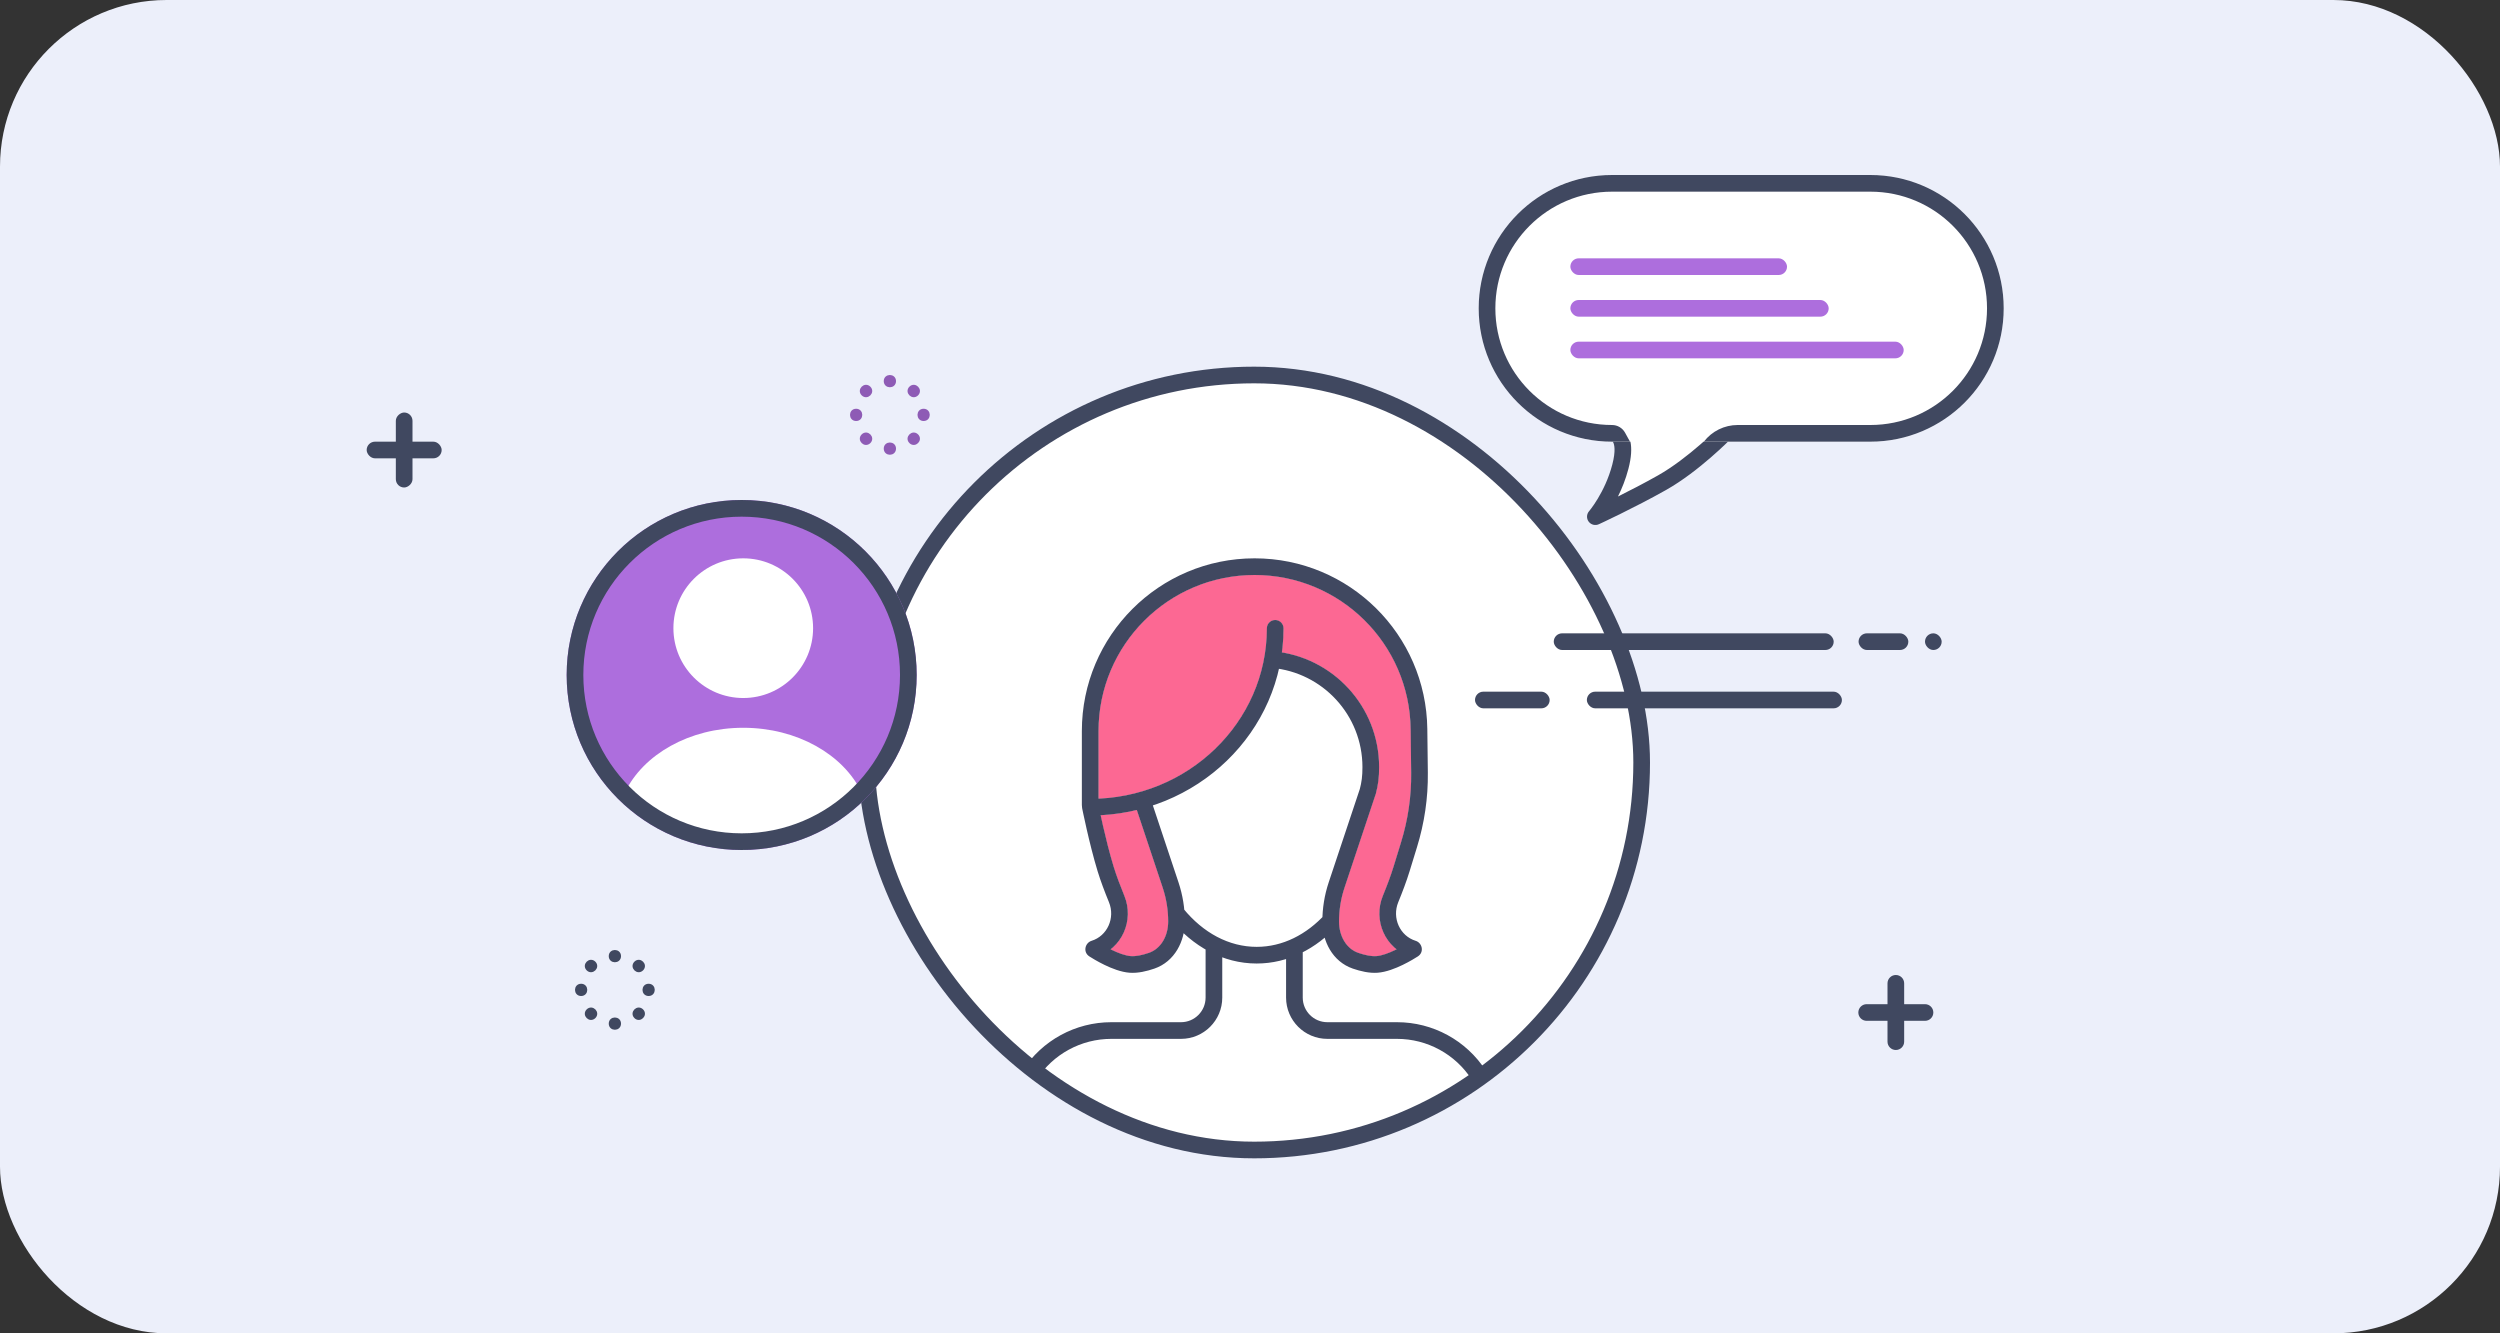 <svg width="300" height="160" viewBox="0 0 300 160" fill="none" xmlns="http://www.w3.org/2000/svg">
<rect x="0" y="0" width="300" height="160" fill="#333333" stroke="none"/>
<rect width="300" height="160" rx="20" fill="#ECEFFA"/>
<rect x="104" y="45" width="93" height="93" rx="46.5" fill="white" stroke="#404860" stroke-width="2"/>
<rect x="186.451" y="76" width="33.592" height="2" rx="1" fill="#404860"/>
<rect x="190.423" y="83" width="30.606" height="2" rx="1" fill="#404860"/>
<rect x="177" y="83" width="8.958" height="2" rx="1" fill="#404860"/>
<rect x="223.028" y="76" width="5.972" height="2" rx="1" fill="#404860"/>
<rect x="231" y="76" width="2" height="2" rx="1" fill="#404860"/>
<path d="M153.833 78.288C160.448 79.381 165.493 85.126 165.493 92.051C165.493 93.226 165.402 94.066 165.125 95.148L165.131 95.15L165.105 95.228L165.087 95.297C165.081 95.317 165.075 95.338 165.068 95.358C165.056 95.394 165.042 95.43 165.026 95.464L161.342 106.517C160.905 107.826 160.683 109.197 160.683 110.578C160.683 112.339 161.569 113.851 162.993 114.342C163.801 114.621 164.565 114.778 165.16 114.734C165.806 114.687 166.647 114.378 167.449 113.99C167.496 113.967 167.542 113.944 167.587 113.922C165.715 112.452 164.995 109.814 165.94 107.505C166.434 106.301 166.909 105.046 167.236 103.97C167.378 103.506 167.522 103.033 167.667 102.563C167.82 102.064 167.973 101.568 168.121 101.089C168.958 98.383 169.376 95.567 169.341 92.74L169.278 87.503C169.155 77.248 160.806 69 150.551 69C140.207 69 131.822 77.385 131.822 87.729V95.839C143.095 95.334 152.023 86.347 152.023 75.4C152.023 74.848 152.47 74.4 153.023 74.4C153.575 74.4 154.023 74.848 154.023 75.4C154.023 76.379 153.958 77.343 153.833 78.288Z" fill="#FC6893"/>
<path d="M132.077 97.829C132.154 98.183 132.245 98.598 132.35 99.054C132.68 100.499 133.133 102.341 133.628 103.97C133.956 105.046 134.431 106.301 134.925 107.505C135.87 109.814 135.15 112.452 133.278 113.922C133.323 113.944 133.369 113.967 133.416 113.99C134.218 114.378 135.059 114.687 135.705 114.734C136.299 114.778 137.064 114.621 137.872 114.342C139.296 113.851 140.182 112.339 140.182 110.578C140.182 109.197 139.96 107.826 139.523 106.517L136.418 97.203C135.017 97.539 133.565 97.752 132.077 97.829Z" fill="#FC6893"/>
<path fill-rule="evenodd" clip-rule="evenodd" d="M132.077 97.829C132.154 98.183 132.245 98.598 132.35 99.054C132.68 100.499 133.133 102.341 133.628 103.97C133.956 105.046 134.431 106.301 134.925 107.505C135.87 109.814 135.15 112.452 133.278 113.922C133.323 113.944 133.369 113.967 133.416 113.99C134.218 114.378 135.059 114.687 135.705 114.734C136.299 114.778 137.064 114.621 137.872 114.342C139.296 113.851 140.182 112.339 140.182 110.578C140.182 109.197 139.96 107.826 139.523 106.517L136.418 97.203C135.017 97.539 133.565 97.752 132.077 97.829ZM153.833 78.288C160.448 79.381 165.493 85.126 165.493 92.051C165.493 93.226 165.402 94.066 165.125 95.148L165.131 95.15L165.105 95.228L165.087 95.297C165.081 95.317 165.075 95.338 165.068 95.358C165.056 95.394 165.042 95.43 165.026 95.464L161.342 106.517C160.905 107.826 160.683 109.197 160.683 110.578C160.683 112.339 161.569 113.851 162.993 114.342C163.801 114.621 164.565 114.778 165.16 114.734C165.806 114.687 166.647 114.378 167.449 113.99C167.496 113.967 167.542 113.944 167.587 113.922C165.715 112.452 164.995 109.814 165.94 107.505C166.434 106.301 166.909 105.046 167.236 103.97C167.378 103.506 167.522 103.033 167.667 102.563C167.82 102.064 167.973 101.568 168.121 101.089C168.958 98.383 169.376 95.567 169.341 92.74L169.278 87.503C169.155 77.248 160.806 69 150.551 69C140.207 69 131.822 77.385 131.822 87.729V95.839C143.095 95.334 152.023 86.347 152.023 75.4C152.023 74.848 152.47 74.4 153.023 74.4C153.575 74.4 154.023 74.848 154.023 75.4C154.023 76.379 153.958 77.343 153.833 78.288Z" fill="#FC6893"/>
<path d="M129.822 96.608C129.822 97.161 130.269 97.608 130.822 97.608C131.374 97.608 131.822 97.161 131.822 96.608H129.822ZM170.278 87.491L169.278 87.503V87.503L170.278 87.491ZM170.341 92.728L171.341 92.716V92.716L170.341 92.728ZM169.599 113.93L170.14 114.771L170.14 114.771L169.599 113.93ZM165.233 115.732L165.306 116.729L165.233 115.732ZM162.667 115.287L162.341 116.233L162.667 115.287ZM169.076 101.384L168.121 101.089L169.076 101.384ZM168.193 104.261L169.15 104.552V104.552L168.193 104.261ZM166.866 107.884L165.94 107.505H165.94L166.866 107.884ZM160.393 106.201L159.444 105.884L160.393 106.201ZM169.587 113.855L169.881 112.899L169.881 112.899L169.587 113.855ZM131.266 113.93L130.725 114.771L130.725 114.771L131.266 113.93ZM135.632 115.732L135.559 116.729L135.632 115.732ZM138.198 115.287L137.872 114.342H137.872L138.198 115.287ZM131.818 96.591C131.71 96.049 131.184 95.698 130.642 95.805C130.1 95.912 129.748 96.439 129.856 96.98L131.818 96.591ZM132.672 104.261L131.715 104.552L132.672 104.261ZM133.999 107.884L134.924 107.505L133.999 107.884ZM140.472 106.201L139.523 106.517L140.472 106.201ZM131.278 113.855L130.984 112.899L130.984 112.899L131.278 113.855ZM154.023 75.4C154.023 74.848 153.575 74.4 153.023 74.4C152.47 74.4 152.023 74.848 152.023 75.4H154.023ZM163.154 94.784C163.012 95.317 163.33 95.865 163.864 96.007C164.397 96.148 164.945 95.83 165.087 95.297L163.154 94.784ZM152.792 78.156C152.242 78.107 151.756 78.513 151.707 79.063C151.659 79.613 152.065 80.099 152.615 80.148L152.792 78.156ZM150.802 113.622C147.467 113.622 144.369 111.931 142.008 109.044L140.46 110.31C143.117 113.559 146.746 115.622 150.802 115.622V113.622ZM159.061 109.665C156.775 112.172 153.893 113.622 150.802 113.622V115.622C154.557 115.622 157.948 113.854 160.539 111.012L159.061 109.665ZM131.822 96.608V87.729H129.822V96.608H131.822ZM169.278 87.503L169.341 92.74L171.341 92.716L171.278 87.479L169.278 87.503ZM169.057 113.09C168.858 113.218 168.225 113.614 167.449 113.99C166.647 114.378 165.806 114.687 165.16 114.734L165.306 116.729C166.345 116.653 167.469 116.202 168.32 115.79C169.197 115.366 169.905 114.923 170.14 114.771L169.057 113.09ZM165.16 114.734C164.565 114.778 163.801 114.621 162.993 114.342L162.341 116.233C163.243 116.544 164.311 116.802 165.306 116.729L165.16 114.734ZM168.121 101.089C167.833 102.02 167.528 103.014 167.236 103.97L169.15 104.552C169.44 103.6 169.745 102.609 170.032 101.68L168.121 101.089ZM167.236 103.97C166.909 105.046 166.434 106.301 165.94 107.505L167.791 108.263C168.294 107.035 168.796 105.714 169.15 104.552L167.236 103.97ZM161.342 106.517L165.131 95.15L163.233 94.518L159.444 105.884L161.342 106.517ZM160.683 110.578C160.683 109.197 160.905 107.826 161.342 106.517L159.444 105.884C158.94 107.398 158.683 108.982 158.683 110.578H160.683ZM162.993 114.342C161.569 113.851 160.683 112.339 160.683 110.578H158.683C158.683 112.923 159.882 115.385 162.341 116.233L162.993 114.342ZM169.881 112.899C167.993 112.318 167.013 110.162 167.791 108.263L165.94 107.505C164.746 110.42 166.209 113.862 169.293 114.811L169.881 112.899ZM169.341 92.74C169.375 95.567 168.958 98.383 168.121 101.089L170.032 101.68C170.929 98.779 171.378 95.756 171.341 92.716L169.341 92.74ZM150.551 69C160.806 69 169.155 77.248 169.278 87.503L171.278 87.479C171.141 76.129 161.901 67 150.551 67V69ZM169.293 114.811C168.584 114.593 168.312 113.57 169.057 113.09L170.14 114.771C170.946 114.252 170.658 113.139 169.881 112.899L169.293 114.811ZM150.551 67C139.102 67 129.822 76.281 129.822 87.729H131.822C131.822 77.385 140.207 69 150.551 69V67ZM130.725 114.771C130.96 114.923 131.668 115.366 132.545 115.79C133.396 116.202 134.52 116.653 135.559 116.729L135.705 114.734C135.059 114.687 134.218 114.378 133.416 113.99C132.64 113.614 132.007 113.218 131.808 113.09L130.725 114.771ZM135.559 116.729C136.554 116.802 137.622 116.544 138.524 116.233L137.872 114.342C137.063 114.621 136.299 114.778 135.705 114.734L135.559 116.729ZM130.837 96.786C129.856 96.98 129.856 96.981 129.856 96.981C129.856 96.981 129.856 96.981 129.856 96.981C129.856 96.981 129.856 96.981 129.856 96.981C129.856 96.982 129.856 96.983 129.856 96.984C129.857 96.986 129.858 96.99 129.858 96.994C129.86 97.002 129.863 97.014 129.866 97.03C129.872 97.063 129.882 97.11 129.894 97.171C129.919 97.293 129.956 97.47 130.003 97.693C130.097 98.138 130.232 98.767 130.4 99.5C130.735 100.963 131.199 102.858 131.715 104.552L133.628 103.97C133.133 102.341 132.68 100.499 132.35 99.054C132.185 98.334 132.052 97.717 131.96 97.28C131.914 97.062 131.878 96.889 131.854 96.771C131.842 96.712 131.833 96.666 131.826 96.636C131.823 96.621 131.821 96.609 131.82 96.602C131.819 96.598 131.818 96.595 131.818 96.594C131.818 96.593 131.818 96.592 131.818 96.592C131.818 96.591 131.818 96.591 131.818 96.591C131.818 96.591 131.818 96.591 131.818 96.591C131.818 96.591 131.818 96.591 130.837 96.786ZM131.715 104.552C132.069 105.714 132.571 107.035 133.074 108.263L134.924 107.505C134.431 106.301 133.956 105.046 133.628 103.97L131.715 104.552ZM141.42 105.884L138.172 96.138L136.274 96.771L139.523 106.517L141.42 105.884ZM142.182 110.578C142.182 108.982 141.925 107.398 141.42 105.884L139.523 106.517C139.96 107.826 140.182 109.197 140.182 110.578H142.182ZM138.524 116.233C140.983 115.385 142.182 112.923 142.182 110.578H140.182C140.182 112.339 139.296 113.851 137.872 114.342L138.524 116.233ZM130.984 112.899C130.207 113.139 129.919 114.252 130.725 114.771L131.808 113.09C132.553 113.57 132.28 114.593 131.572 114.811L130.984 112.899ZM131.572 114.811C134.656 113.862 136.119 110.42 134.924 107.505L133.074 108.263C133.852 110.162 132.872 112.318 130.984 112.899L131.572 114.811ZM152.023 75.4C152.023 86.669 142.563 95.861 130.822 95.861V97.861C143.603 97.861 154.023 87.837 154.023 75.4H152.023ZM163.493 92.051C163.493 93.125 163.411 93.814 163.154 94.784L165.087 95.297C165.393 94.141 165.493 93.279 165.493 92.051H163.493ZM152.615 80.148C158.712 80.689 163.493 85.812 163.493 92.051H165.493C165.493 84.767 159.912 78.788 152.792 78.156L152.615 80.148ZM144.671 113.823V119.71H146.671V113.823H144.671ZM141.717 122.664H133.356V124.664H141.717V122.664ZM133.356 122.664C129.056 122.664 125.05 124.845 122.717 128.457L124.397 129.543C126.361 126.501 129.735 124.664 133.356 124.664V122.664ZM144.671 119.71C144.671 121.341 143.348 122.664 141.717 122.664V124.664C144.453 124.664 146.671 122.446 146.671 119.71H144.671ZM154.329 113.823V119.71H156.329V113.823H154.329ZM159.283 124.664H167.644V122.664H159.283V124.664ZM167.644 124.664C171.265 124.664 174.639 126.501 176.603 129.543L178.283 128.457C175.95 124.845 171.944 122.664 167.644 122.664V124.664ZM154.329 119.71C154.329 122.446 156.547 124.664 159.283 124.664V122.664C157.652 122.664 156.329 121.341 156.329 119.71H154.329Z" fill="#404860"/>
<path d="M223 121.5C223 120.948 223.448 120.5 224 120.5H231C231.552 120.5 232 120.948 232 121.5C232 122.052 231.552 122.5 231 122.5H224C223.448 122.5 223 122.052 223 121.5Z" fill="#404860"/>
<path d="M227.5 126C226.948 126 226.5 125.552 226.5 125L226.5 118C226.5 117.448 226.948 117 227.5 117C228.052 117 228.5 117.448 228.5 118L228.5 125C228.5 125.552 228.052 126 227.5 126Z" fill="#404860"/>
<path d="M68 81C68 69.402 77.402 60 89 60C100.598 60 110 69.402 110 81C110 92.598 100.598 102 89 102C77.402 102 68 92.598 68 81Z" fill="#AD6EDD"/>
<path d="M89.191 83.762C93.819 83.762 97.571 80.01 97.571 75.381C97.571 70.752 93.819 67 89.191 67C84.562 67 80.809 70.752 80.809 75.381C80.809 80.01 84.562 83.762 89.191 83.762Z" fill="white"/>
<path fill-rule="evenodd" clip-rule="evenodd" d="M80.809 99.381L89.191 102L97.571 99L103.381 95.073C101.195 90.547 95.666 87.333 89.191 87.333C82.715 87.333 77.186 90.547 75 95.073L80.809 99.381Z" fill="white"/>
<circle cx="106.786" cy="45.736" r="0.5" fill="#8E5BB5" stroke="#8E5BB5" stroke-width="0.472"/>
<circle cx="106.786" cy="53.835" r="0.5" fill="#8E5BB5" stroke="#8E5BB5" stroke-width="0.472"/>
<circle cx="102.736" cy="49.786" r="0.5" transform="rotate(-90 102.736 49.786)" fill="#8E5BB5" stroke="#8E5BB5" stroke-width="0.472"/>
<circle cx="110.835" cy="49.786" r="0.5" transform="rotate(-90 110.835 49.786)" fill="#8E5BB5" stroke="#8E5BB5" stroke-width="0.472"/>
<circle cx="103.922" cy="46.922" r="0.5" transform="rotate(-45 103.922 46.922)" fill="#8E5BB5" stroke="#8E5BB5" stroke-width="0.472"/>
<circle cx="109.649" cy="52.649" r="0.5" transform="rotate(-45 109.649 52.649)" fill="#8E5BB5" stroke="#8E5BB5" stroke-width="0.472"/>
<circle cx="103.922" cy="52.649" r="0.5" transform="rotate(-135 103.922 52.649)" fill="#8E5BB5" stroke="#8E5BB5" stroke-width="0.472"/>
<circle cx="109.649" cy="46.922" r="0.5" transform="rotate(-135 109.649 46.922)" fill="#8E5BB5" stroke="#8E5BB5" stroke-width="0.472"/>
<rect x="44" y="53" width="9" height="2" rx="1" fill="#404860"/>
<rect x="47.5" y="58.5" width="9" height="2" rx="1" transform="rotate(-90 47.5 58.5)" fill="#404860"/>
<circle cx="73.786" cy="114.736" r="0.5" fill="#404860" stroke="#404860" stroke-width="0.472"/>
<circle cx="73.786" cy="122.835" r="0.5" fill="#404860" stroke="#404860" stroke-width="0.472"/>
<circle cx="69.736" cy="118.786" r="0.5" transform="rotate(-90 69.736 118.786)" fill="#404860" stroke="#404860" stroke-width="0.472"/>
<circle cx="77.835" cy="118.786" r="0.5" transform="rotate(-90 77.835 118.786)" fill="#404860" stroke="#404860" stroke-width="0.472"/>
<circle cx="70.922" cy="115.922" r="0.5" transform="rotate(-45 70.922 115.922)" fill="#404860" stroke="#404860" stroke-width="0.472"/>
<circle cx="76.649" cy="121.649" r="0.5" transform="rotate(-45 76.649 121.649)" fill="#404860" stroke="#404860" stroke-width="0.472"/>
<circle cx="70.922" cy="121.649" r="0.5" transform="rotate(-135 70.922 121.649)" fill="#404860" stroke="#404860" stroke-width="0.472"/>
<circle cx="76.649" cy="115.922" r="0.5" transform="rotate(-135 76.649 115.922)" fill="#404860" stroke="#404860" stroke-width="0.472"/>
<path fill-rule="evenodd" clip-rule="evenodd" d="M70 81C70 91.493 78.507 100 89 100C99.493 100 108 91.493 108 81C108 70.507 99.493 62 89 62C78.507 62 70 70.507 70 81ZM89 60C77.402 60 68 69.402 68 81C68 92.598 77.402 102 89 102C100.598 102 110 92.598 110 81C110 69.402 100.598 60 89 60Z" fill="#404860"/>
<path d="M177.443 37C177.443 28.163 184.607 21 193.443 21H224.443C233.28 21 240.443 28.163 240.443 37C240.443 45.837 233.28 53 224.443 53H193.443C184.607 53 177.443 45.837 177.443 37Z" fill="white"/>
<path d="M193.814 52H206.943C206.943 52 203.251 55.775 199.443 57.923C195.636 60.071 191.443 62 191.443 62C191.443 62 193.5 59.615 194.443 56C195.387 52.385 193.814 52 193.814 52Z" fill="white"/>
<path fill-rule="evenodd" clip-rule="evenodd" d="M206.998 53.347C207.138 53.212 207.258 53.096 207.356 53H204.422C204.277 53.129 204.125 53.263 203.966 53.4C202.588 54.594 200.771 56.026 198.952 57.052C197.303 57.983 195.576 58.874 194.154 59.582C194.62 58.647 195.08 57.523 195.411 56.252C195.775 54.857 195.818 53.801 195.651 53H193.533C193.55 53.023 193.569 53.053 193.589 53.093C193.71 53.335 193.917 54.056 193.476 55.748C193.034 57.439 192.33 58.849 191.733 59.839C191.436 60.333 191.167 60.718 190.976 60.975C190.88 61.104 190.804 61.201 190.754 61.264C190.729 61.295 190.71 61.318 190.699 61.332L190.687 61.346L190.686 61.347L190.685 61.348C190.379 61.705 190.362 62.226 190.644 62.601C190.927 62.977 191.434 63.105 191.861 62.908L191.912 62.885L192.054 62.819C192.177 62.761 192.358 62.677 192.586 62.569C193.042 62.352 193.69 62.042 194.457 61.664C195.99 60.909 198.008 59.881 199.935 58.794C201.923 57.672 203.856 56.142 205.276 54.912C205.99 54.293 206.583 53.743 206.998 53.347ZM191.861 62.908L191.443 62C191.861 62.908 191.861 62.908 191.861 62.908Z" fill="#404860"/>
<rect x="188.443" y="31" width="26" height="2" rx="1" fill="#AD6EDD"/>
<rect x="188.443" y="36" width="31" height="2" rx="1" fill="#AD6EDD"/>
<rect x="188.443" y="41" width="40" height="2" rx="1" fill="#AD6EDD"/>
<path fill-rule="evenodd" clip-rule="evenodd" d="M193.443 23H224.443C232.175 23 238.443 29.268 238.443 37C238.443 44.732 232.175 51 224.443 51H208.523C206.932 51 205.432 51.739 204.463 53H224.443C233.28 53 240.443 45.837 240.443 37C240.443 28.163 233.28 21 224.443 21H193.443C184.607 21 177.443 28.163 177.443 37C177.443 45.837 184.607 53 193.443 53H195.599L195.009 51.926C194.695 51.355 194.095 51 193.443 51C185.711 51 179.443 44.732 179.443 37C179.443 29.268 185.711 23 193.443 23Z" fill="#404860"/>
</svg>
